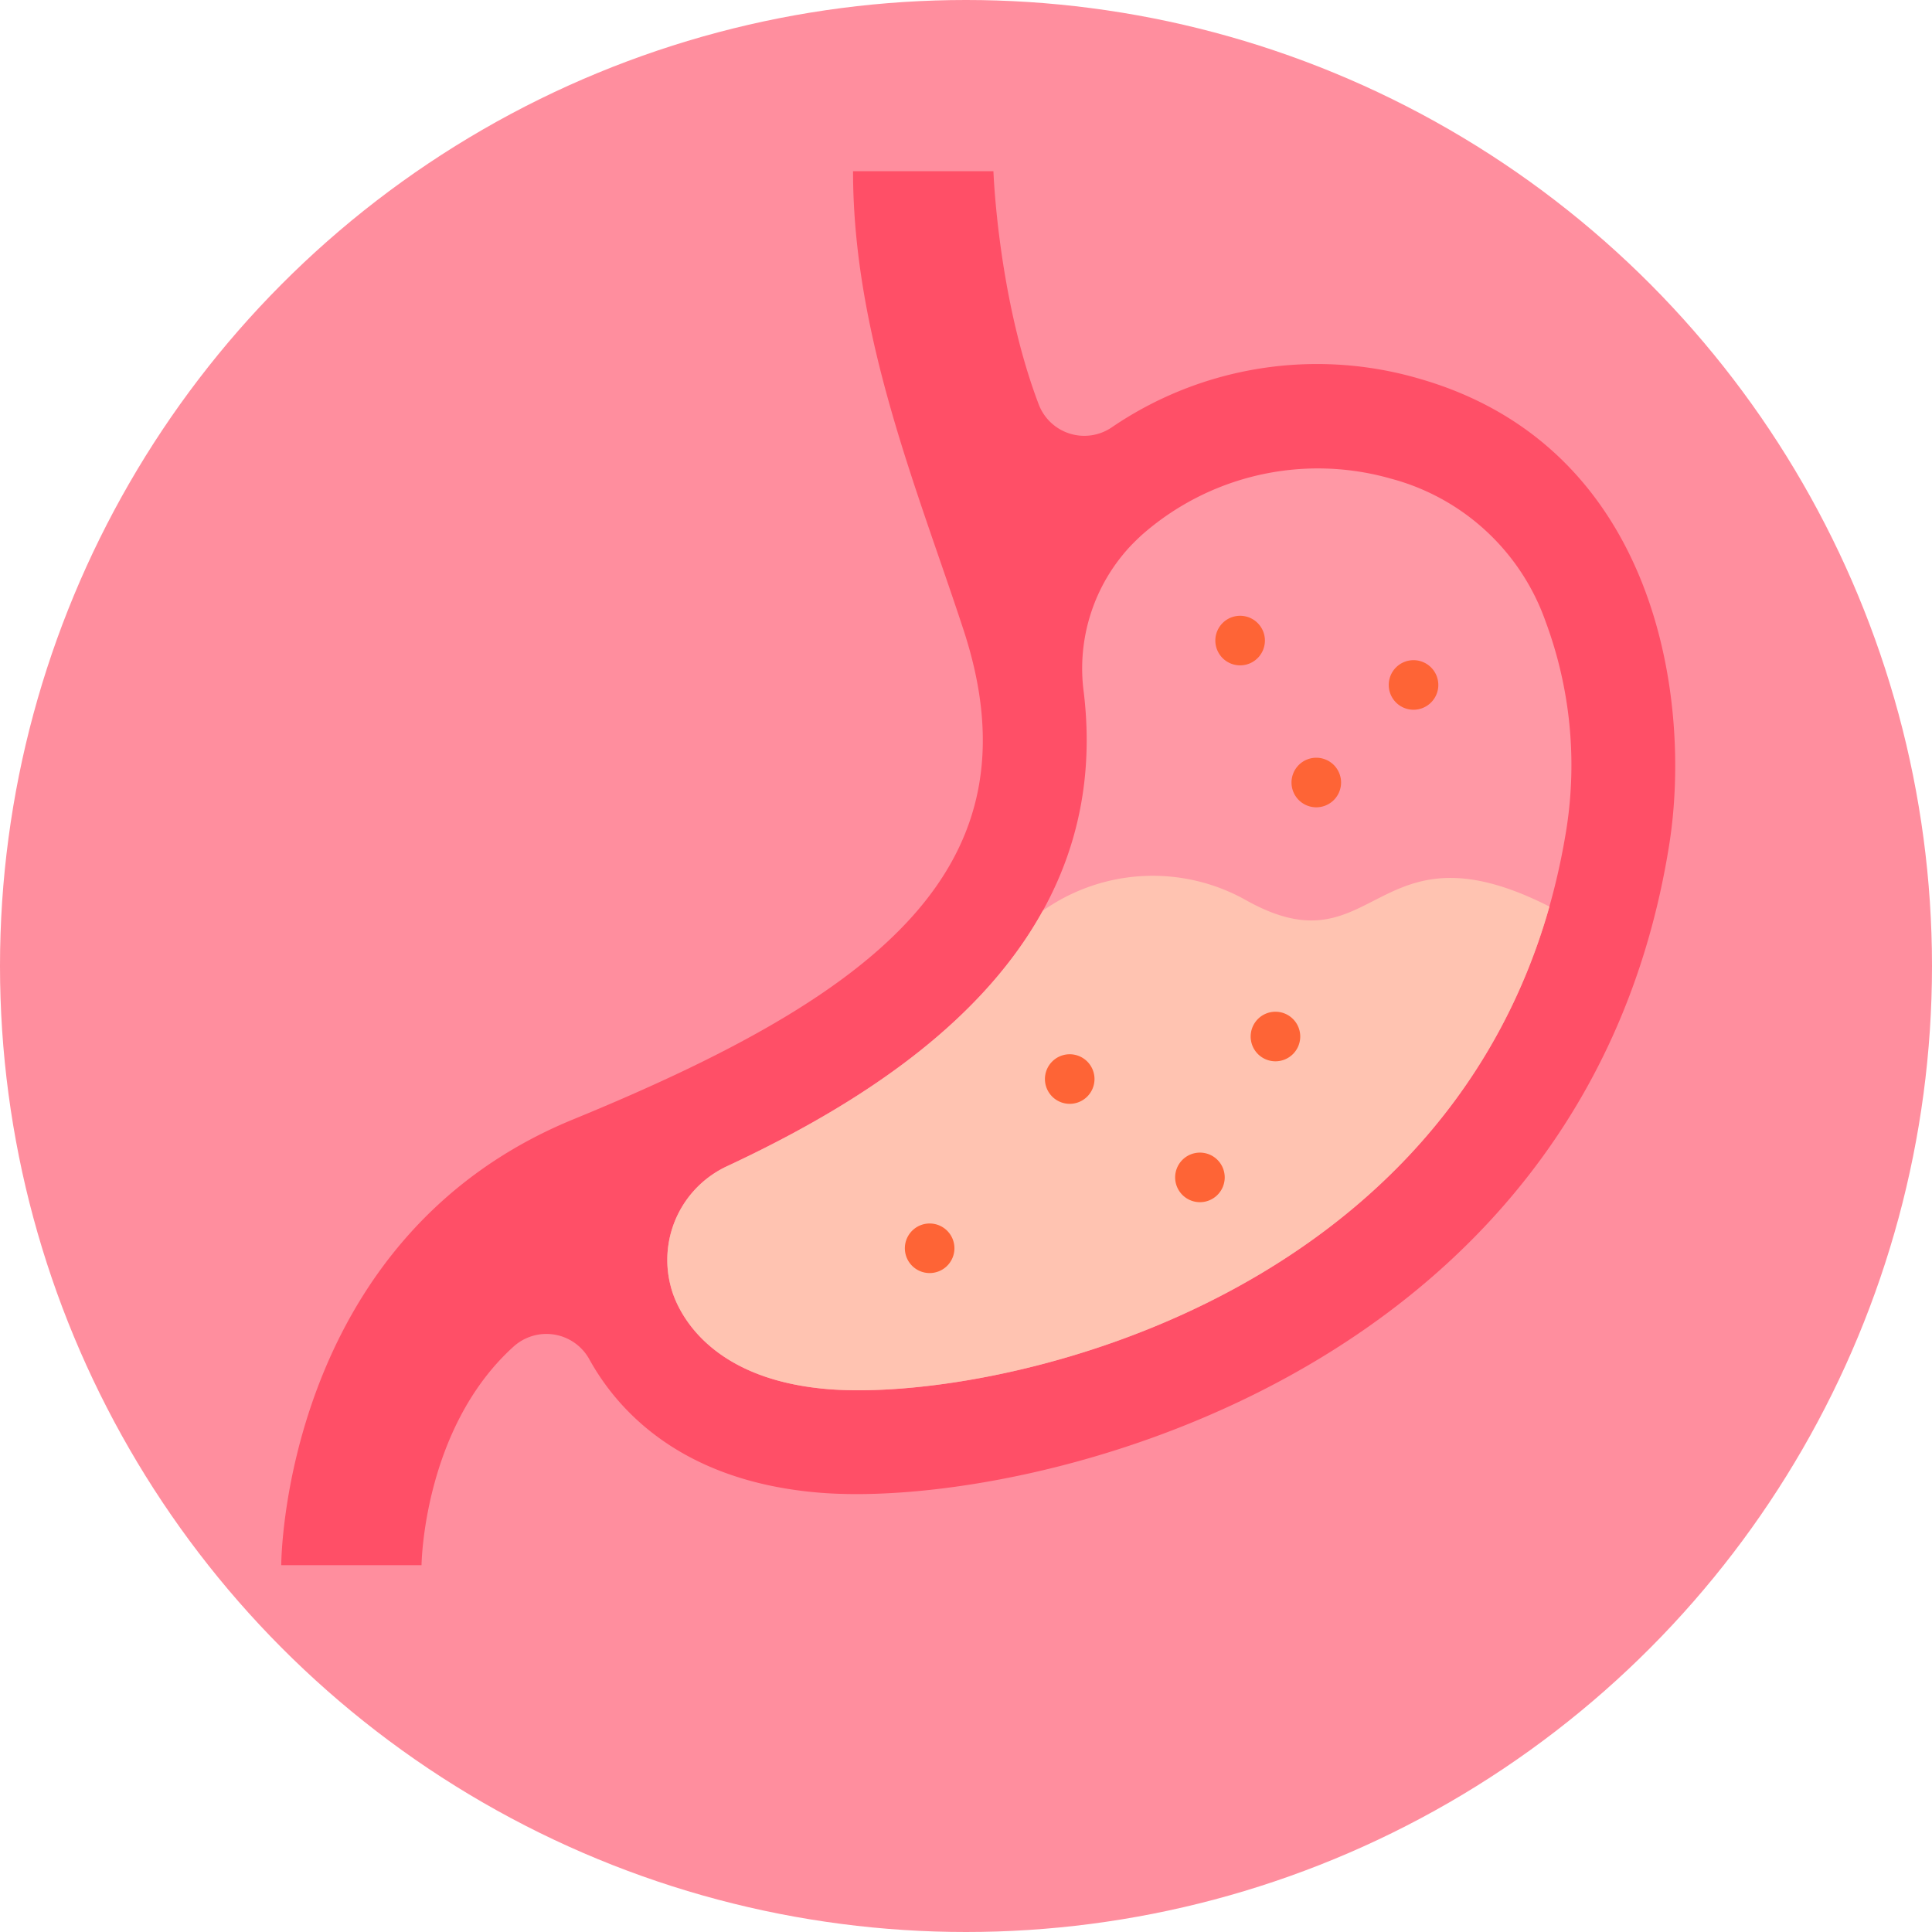<svg xmlns="http://www.w3.org/2000/svg" xmlns:xlink="http://www.w3.org/1999/xlink" width="158" height="158" viewBox="0 0 158 158"><defs><clipPath id="a"><rect width="114" height="114" fill="none"/></clipPath></defs><g transform="translate(-446 -2548)"><circle cx="79" cy="79" r="79" transform="translate(446 2548)" fill="#ff8e9e"/><g transform="translate(469 2562)"><g clip-path="url(#a)"><path d="M23.888,77.538C0,87.331,0,114,0,114H11.473s.119-11.16,7.508-17.858a4.006,4.006,0,0,1,6.208,1.009c2.267,4.114,7.479,10.019,18.908,10.928,16.872,1.342,62.466-9.262,69.413-53,1.865-11.742-.911-32.484-20.406-38.1a29.79,29.79,0,0,0-25.193,3.976A3.988,3.988,0,0,1,61.958,19.1C58.6,10.286,58.243,0,58.243,0H46.762c0,13.505,5.3,26.114,9.038,37.52,6.378,19.466-7.071,29.835-31.912,40.018" fill="#ff4f67"/><path d="M36.487,81.361a8.457,8.457,0,0,0-4.652,9.77l.033.122c.317,1.249,2.43,7.52,12.9,8.353,13.993,1.107,54.281-7.689,60.344-45.863a33.7,33.7,0,0,0-1.707-16.9,18.422,18.422,0,0,0-12.659-11.7,21.769,21.769,0,0,0-20.443,4.673q-.385.361-.754.736a14.659,14.659,0,0,0-3.913,12.106C68.1,63.348,50.651,74.731,36.487,81.361" fill="#ff98a5"/><path d="M44.776,99.61c13.17,1.04,49.66-6.7,58.94-39.47-14.47-7.35-14.1,5.5-24.83-.53a15.568,15.568,0,0,0-16.6.87l-.01.01c-5.49,9.95-16.36,16.46-25.79,20.87a8.454,8.454,0,0,0-4.65,9.77l.03.12c.32,1.25,2.43,7.52,12.91,8.36" fill="#ffc3b1"/><path d="M66.509,74.245a2.027,2.027,0,1,0-2.027,2.027,2.028,2.028,0,0,0,2.027-2.027" fill="#fe6436"/><path d="M83.334,70.767a2.027,2.027,0,1,0-2.027,2.027,2.028,2.028,0,0,0,2.027-2.027" fill="#fe6436"/><path d="M77.158,82.288a2.027,2.027,0,1,0-2.027,2.027,2.027,2.027,0,0,0,2.027-2.027" fill="#fe6436"/><path d="M86.674,49.995a2.027,2.027,0,1,0-2.027,2.027,2.028,2.028,0,0,0,2.027-2.027" fill="#fe6436"/><path d="M80.445,38.386a2.027,2.027,0,1,0-2.027,2.027,2.028,2.028,0,0,0,2.027-2.027" fill="#fe6436"/><path d="M94.626,42.016A2.027,2.027,0,1,0,92.6,44.043a2.028,2.028,0,0,0,2.027-2.027" fill="#fe6436"/><path d="M55.054,88.085a2.027,2.027,0,1,0-2.027,2.027,2.028,2.028,0,0,0,2.027-2.027" fill="#fe6436"/></g></g></g></svg>